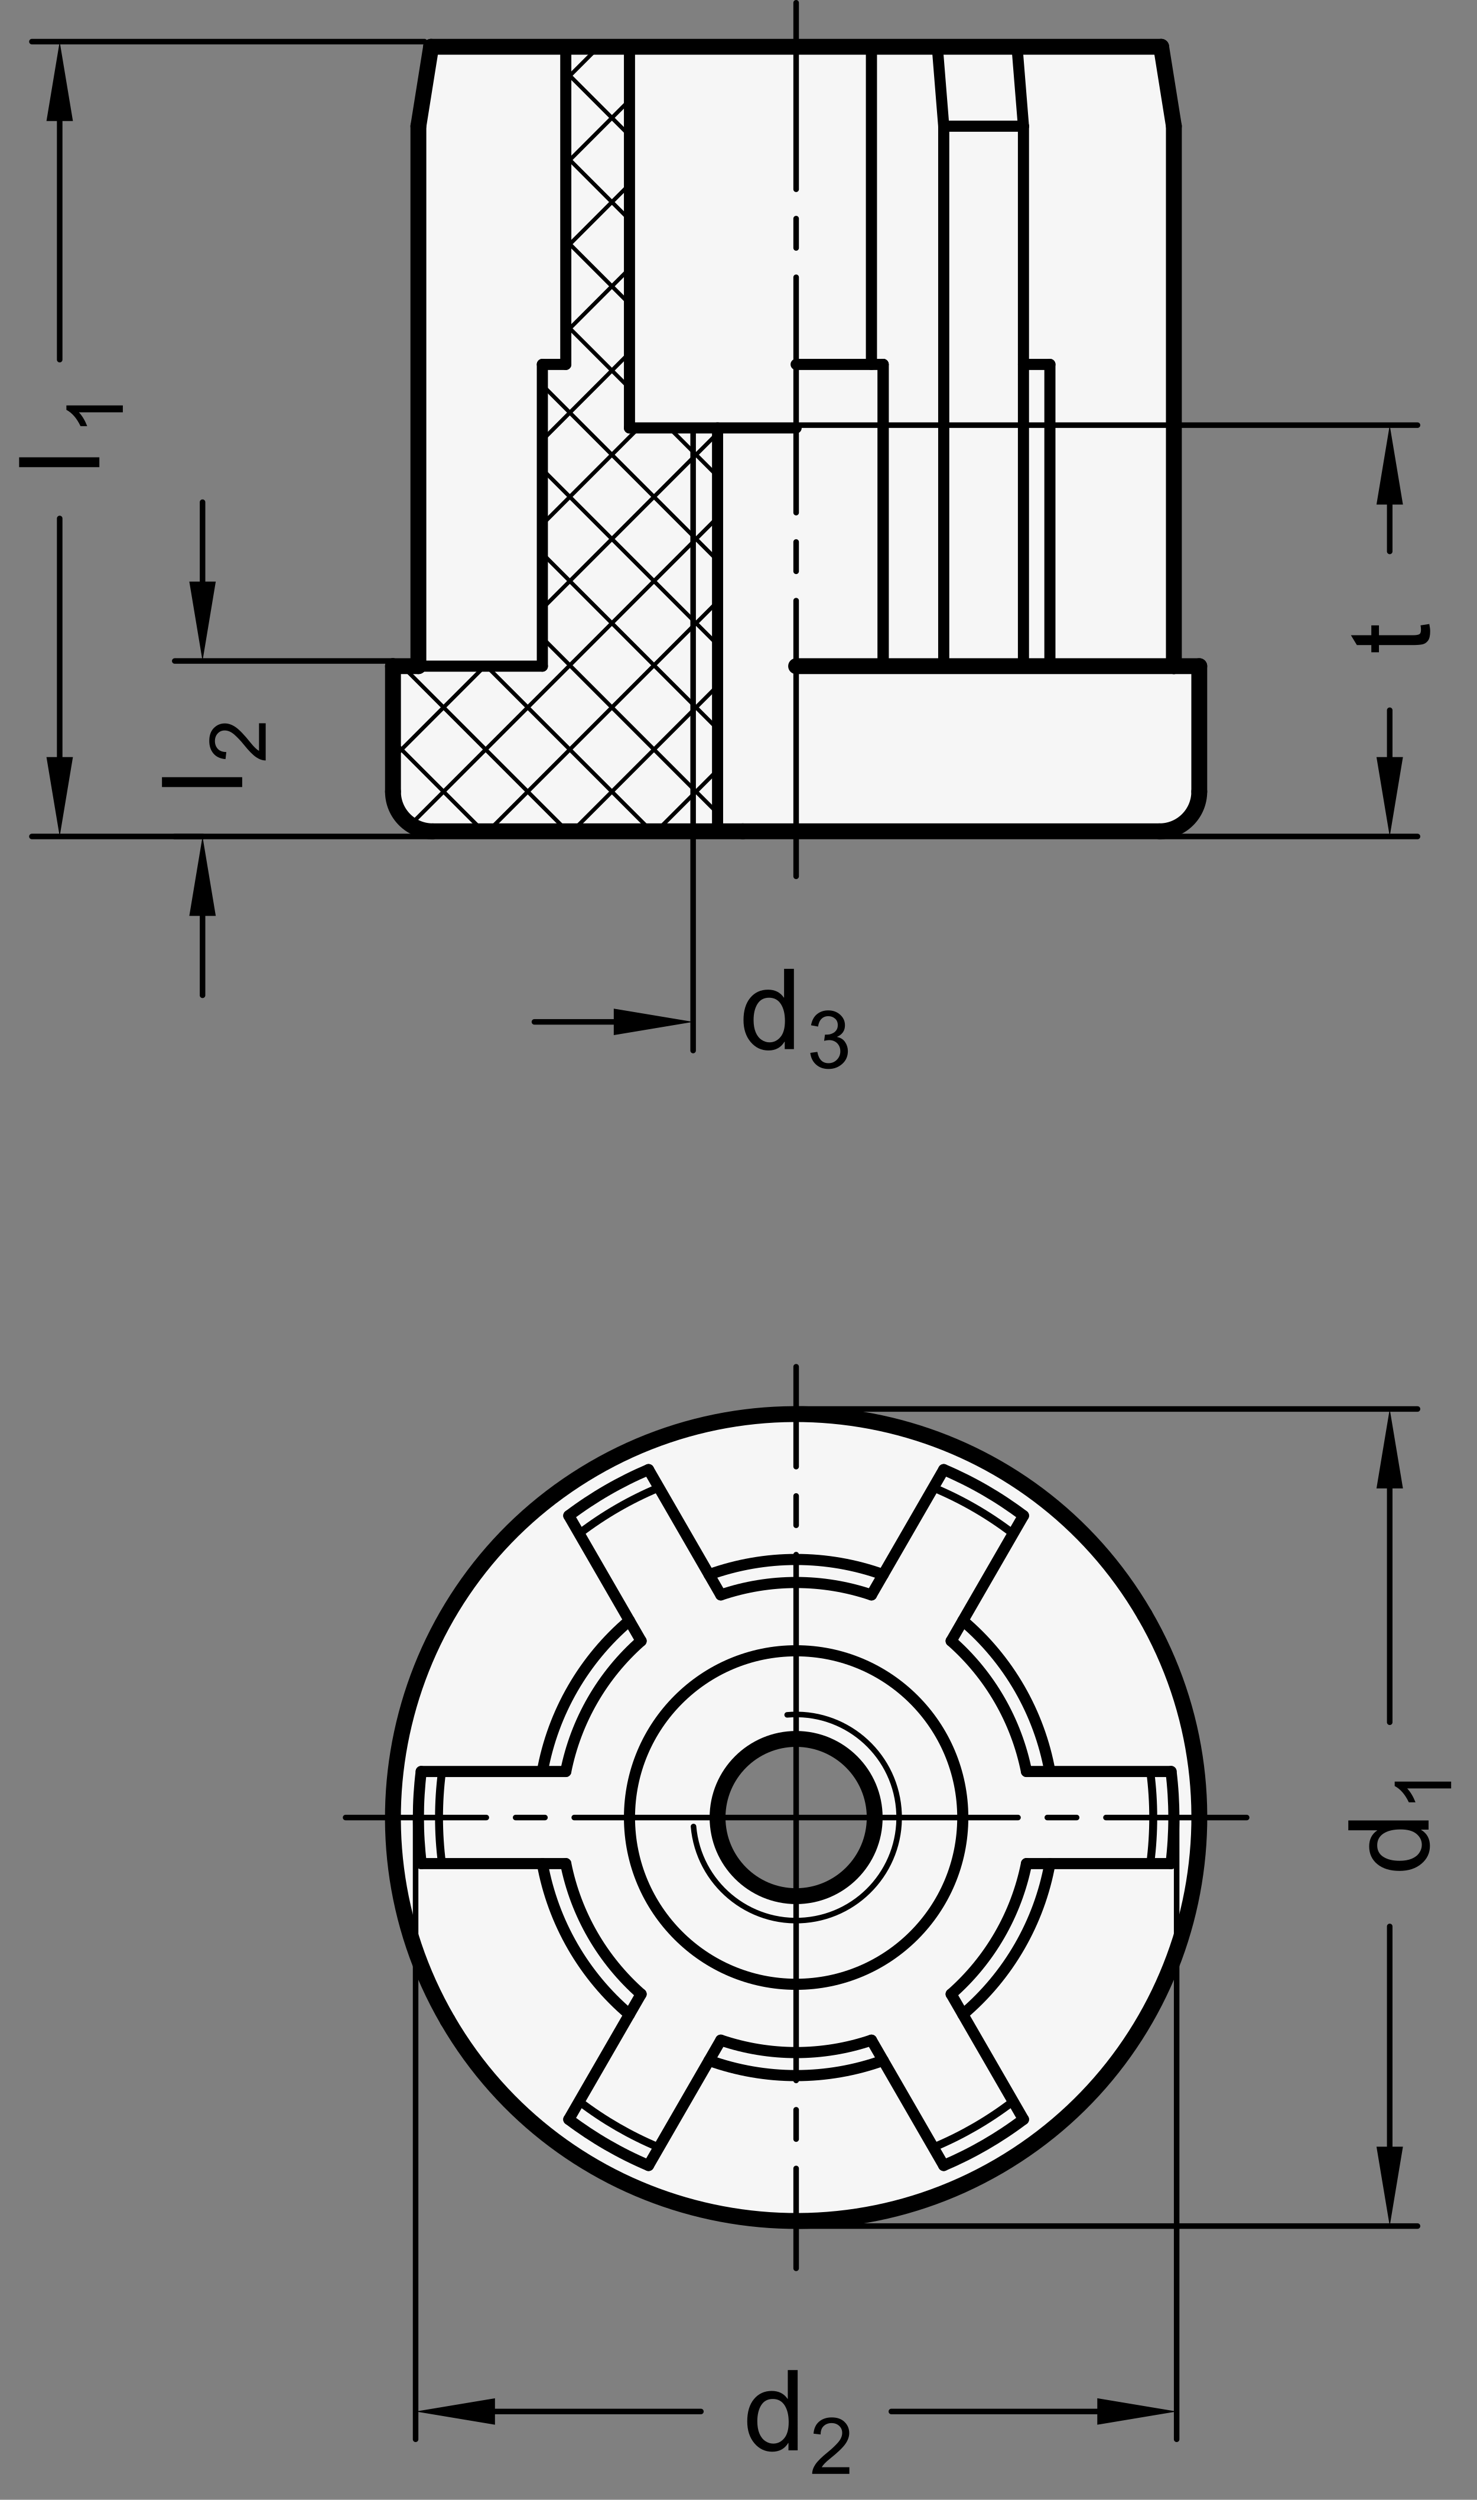 <?xml version="1.0" encoding="utf-8"?>
<!-- Generator: Adobe Illustrator 19.1.0, SVG Export Plug-In . SVG Version: 6.00 Build 0)  -->
<svg version="1.1" xmlns="http://www.w3.org/2000/svg" xmlns:xlink="http://www.w3.org/1999/xlink" x="0px" y="0px"
	 viewBox="0 0 131.895 223.091" enable-background="new 0 0 131.895 223.091" xml:space="preserve">
<rect x="0" y="0" width="131.895" height="223.091" fill="#808080" stroke="none"/>
<g id="MD_x5F_3_x5F_FUELLUNG_x5F_WS">
	<g id="LWPOLYLINE_3_">
		<path fill="#FFFFFF" d="M37.361,11.262l0,48.189h-2.268v11.197c0,1.957,1.586,3.543,3.543,3.543h64.913
			c1.957,0,3.543-1.586,3.543-3.543V59.451h-2.268V11.262l-1.134-7.087H38.495L37.361,11.262z"/>
	</g>
	<g id="LWPOLYLINE_4_">
		<path fill="#FFFFFF" d="M102.212,144.106L78.11,162.207c0,3.875-3.141,7.016-7.016,7.016s-7.016-3.141-7.016-7.016
			c0-3.875,3.141-7.016,7.016-7.016s7.016,3.141,7.016,7.016L102.212,144.106c-9.997-17.186-32.033-23.015-49.219-13.018
			s-23.015,32.033-13.018,49.219s32.033,23.015,49.219,13.018C106.38,183.329,112.209,161.292,102.212,144.106z"/>
	</g>
</g>
<g id="MD_x5F_3_x5F_FUELLUNG_x5F_GR">
	<g id="LWPOLYLINE">
		<path fill="#F6F6F6" d="M102.212,144.106L78.11,162.207c0,3.875-3.141,7.016-7.016,7.016s-7.016-3.141-7.016-7.016
			c0-3.875,3.141-7.016,7.016-7.016s7.016,3.141,7.016,7.016L102.212,144.106c-9.997-17.186-32.033-23.015-49.219-13.018
			s-23.015,32.033-13.018,49.219s32.033,23.015,49.219,13.018C106.38,183.329,112.209,161.292,102.212,144.106z"/>
	</g>
	<g id="LWPOLYLINE_1_">
		<path fill="#F6F6F6" d="M37.361,11.262l0,48.189h-2.268v11.197c0,1.957,1.586,3.543,3.543,3.543h64.913
			c1.957,0,3.543-1.586,3.543-3.543V59.451h-2.268V11.262l-1.134-7.087H38.495L37.361,11.262z"/>
	</g>
</g>
<g id="MD_x5F_1_x5F_100">
	<g id="ARC">
		
			<path fill="none" stroke="#000000" stroke-width="1.417" stroke-linecap="round" stroke-linejoin="round" stroke-miterlimit="10" d="
			M39.975,180.307c9.997,17.186,32.033,23.015,49.219,13.018c17.186-9.997,23.015-32.033,13.018-49.219"/>
	</g>
	<g id="ARC_25_">
		
			<path fill="none" stroke="#000000" stroke-width="1.417" stroke-linecap="round" stroke-linejoin="round" stroke-miterlimit="10" d="
			M102.212,144.106c-9.997-17.186-32.033-23.015-49.219-13.018s-23.015,32.033-13.018,49.219"/>
	</g>
	<g id="LINE_12_">
		
			<line fill="none" stroke="#000000" stroke-width="1.417" stroke-linecap="round" stroke-linejoin="round" stroke-miterlimit="10" x1="104.826" y1="59.451" x2="107.093" y2="59.451"/>
	</g>
	<g id="LINE_13_">
		
			<line fill="none" stroke="#000000" stroke-width="1.417" stroke-linecap="round" stroke-linejoin="round" stroke-miterlimit="10" x1="107.093" y1="59.451" x2="107.093" y2="70.648"/>
	</g>
	<g id="LINE_14_">
		
			<line fill="none" stroke="#000000" stroke-width="1.417" stroke-linecap="round" stroke-linejoin="round" stroke-miterlimit="10" x1="103.55" y1="74.191" x2="66.328" y2="74.191"/>
	</g>
	<g id="ARC_26_">
		
			<path fill="none" stroke="#000000" stroke-width="1.417" stroke-linecap="round" stroke-linejoin="round" stroke-miterlimit="10" d="
			M103.55,74.191c1.957,0,3.543-1.586,3.543-3.543"/>
	</g>
	<g id="LINE_15_">
		
			<line fill="none" stroke="#000000" stroke-width="1.417" stroke-linecap="round" stroke-linejoin="round" stroke-miterlimit="10" x1="103.692" y1="4.175" x2="104.826" y2="11.262"/>
	</g>
	<g id="LINE_16_">
		
			<line fill="none" stroke="#000000" stroke-width="1.417" stroke-linecap="round" stroke-linejoin="round" stroke-miterlimit="10" x1="104.826" y1="11.262" x2="104.826" y2="59.451"/>
	</g>
	<g id="LINE_17_">
		
			<line fill="none" stroke="#000000" stroke-width="1.417" stroke-linecap="round" stroke-linejoin="round" stroke-miterlimit="10" x1="37.361" y1="59.451" x2="37.361" y2="11.262"/>
	</g>
	<g id="LINE_18_">
		
			<line fill="none" stroke="#000000" stroke-width="1.417" stroke-linecap="round" stroke-linejoin="round" stroke-miterlimit="10" x1="37.361" y1="11.262" x2="38.495" y2="4.175"/>
	</g>
	<g id="LINE_19_">
		
			<line fill="none" stroke="#000000" stroke-width="1.417" stroke-linecap="round" stroke-linejoin="round" stroke-miterlimit="10" x1="103.692" y1="4.175" x2="38.495" y2="4.175"/>
	</g>
	<g id="LINE_26_">
		
			<line fill="none" stroke="#000000" stroke-width="1.417" stroke-linecap="round" stroke-linejoin="round" stroke-miterlimit="10" x1="104.826" y1="59.451" x2="71.093" y2="59.451"/>
	</g>
	<g id="LINE_65_">
		
			<line fill="none" stroke="#000000" stroke-width="1.417" stroke-linecap="round" stroke-linejoin="round" stroke-miterlimit="10" x1="35.093" y1="59.451" x2="35.093" y2="70.648"/>
	</g>
	<g id="ARC_27_">
		
			<path fill="none" stroke="#000000" stroke-width="1.417" stroke-linecap="round" stroke-linejoin="round" stroke-miterlimit="10" d="
			M35.093,70.648c0,1.957,1.586,3.543,3.543,3.543"/>
	</g>
	<g id="LINE_66_">
		
			<line fill="none" stroke="#000000" stroke-width="1.417" stroke-linecap="round" stroke-linejoin="round" stroke-miterlimit="10" x1="38.637" y1="74.191" x2="66.328" y2="74.191"/>
	</g>
	<g id="LINE_73_">
		
			<line fill="none" stroke="#000000" stroke-width="1.417" stroke-linecap="round" stroke-linejoin="round" stroke-miterlimit="10" x1="37.361" y1="59.451" x2="35.093" y2="59.451"/>
	</g>
	<g id="CIRCLE_1_">
		
			<path fill="none" stroke="#000000" stroke-width="1.417" stroke-linecap="round" stroke-linejoin="round" stroke-miterlimit="10" d="
			M64.077,162.207c0-3.875,3.141-7.016,7.016-7.016s7.016,3.141,7.016,7.016c0,3.875-3.141,7.016-7.016,7.016
			S64.077,166.082,64.077,162.207L64.077,162.207z"/>
	</g>
</g>
<g id="MD_x5F_1_x5F_070">
	<g id="LINE">
		
			<line fill="none" stroke="#000000" stroke-width="0.992" stroke-linecap="round" stroke-linejoin="round" stroke-miterlimit="10" x1="50.524" y1="158.097" x2="37.613" y2="158.097"/>
	</g>
	<g id="LINE_1_">
		
			<line fill="none" stroke="#000000" stroke-width="0.992" stroke-linecap="round" stroke-linejoin="round" stroke-miterlimit="10" x1="50.524" y1="166.317" x2="37.613" y2="166.317"/>
	</g>
	<g id="ARC_2_">
		
			<path fill="none" stroke="#000000" stroke-width="0.992" stroke-linecap="round" stroke-linejoin="round" stroke-miterlimit="10" d="
			M37.613,158.097c-0.335,2.73-0.335,5.491,0,8.22"/>
	</g>
	<g id="LINE_2_">
		
			<line fill="none" stroke="#000000" stroke-width="0.992" stroke-linecap="round" stroke-linejoin="round" stroke-miterlimit="10" x1="57.249" y1="177.966" x2="50.793" y2="189.147"/>
	</g>
	<g id="LINE_3_">
		
			<line fill="none" stroke="#000000" stroke-width="0.992" stroke-linecap="round" stroke-linejoin="round" stroke-miterlimit="10" x1="64.368" y1="182.076" x2="57.913" y2="193.257"/>
	</g>
	<g id="ARC_4_">
		
			<path fill="none" stroke="#000000" stroke-width="0.992" stroke-linecap="round" stroke-linejoin="round" stroke-miterlimit="10" d="
			M50.793,189.147c2.197,1.655,4.587,3.036,7.119,4.11"/>
	</g>
	<g id="LINE_4_">
		
			<line fill="none" stroke="#000000" stroke-width="0.992" stroke-linecap="round" stroke-linejoin="round" stroke-miterlimit="10" x1="77.819" y1="182.076" x2="84.274" y2="193.257"/>
	</g>
	<g id="LINE_5_">
		
			<line fill="none" stroke="#000000" stroke-width="0.992" stroke-linecap="round" stroke-linejoin="round" stroke-miterlimit="10" x1="84.938" y1="177.966" x2="91.394" y2="189.147"/>
	</g>
	<g id="ARC_6_">
		
			<path fill="none" stroke="#000000" stroke-width="0.992" stroke-linecap="round" stroke-linejoin="round" stroke-miterlimit="10" d="
			M84.274,193.257c2.532-1.075,4.923-2.455,7.119-4.11"/>
	</g>
	<g id="LINE_6_">
		
			<line fill="none" stroke="#000000" stroke-width="0.992" stroke-linecap="round" stroke-linejoin="round" stroke-miterlimit="10" x1="91.663" y1="166.317" x2="104.574" y2="166.317"/>
	</g>
	<g id="LINE_7_">
		
			<line fill="none" stroke="#000000" stroke-width="0.992" stroke-linecap="round" stroke-linejoin="round" stroke-miterlimit="10" x1="91.663" y1="158.097" x2="104.574" y2="158.097"/>
	</g>
	<g id="ARC_8_">
		
			<path fill="none" stroke="#000000" stroke-width="0.992" stroke-linecap="round" stroke-linejoin="round" stroke-miterlimit="10" d="
			M104.574,166.317c0.335-2.73,0.335-5.491,0-8.22"/>
	</g>
	<g id="LINE_8_">
		
			<line fill="none" stroke="#000000" stroke-width="0.992" stroke-linecap="round" stroke-linejoin="round" stroke-miterlimit="10" x1="84.938" y1="146.448" x2="91.394" y2="135.267"/>
	</g>
	<g id="LINE_9_">
		
			<line fill="none" stroke="#000000" stroke-width="0.992" stroke-linecap="round" stroke-linejoin="round" stroke-miterlimit="10" x1="77.819" y1="142.338" x2="84.274" y2="131.156"/>
	</g>
	<g id="ARC_10_">
		
			<path fill="none" stroke="#000000" stroke-width="0.992" stroke-linecap="round" stroke-linejoin="round" stroke-miterlimit="10" d="
			M91.394,135.267c-2.197-1.655-4.587-3.036-7.119-4.11"/>
	</g>
	<g id="LINE_10_">
		
			<line fill="none" stroke="#000000" stroke-width="0.992" stroke-linecap="round" stroke-linejoin="round" stroke-miterlimit="10" x1="64.368" y1="142.338" x2="57.913" y2="131.156"/>
	</g>
	<g id="LINE_11_">
		
			<line fill="none" stroke="#000000" stroke-width="0.992" stroke-linecap="round" stroke-linejoin="round" stroke-miterlimit="10" x1="57.249" y1="146.448" x2="50.793" y2="135.267"/>
	</g>
	<g id="ARC_12_">
		
			<path fill="none" stroke="#000000" stroke-width="0.992" stroke-linecap="round" stroke-linejoin="round" stroke-miterlimit="10" d="
			M57.913,131.156c-2.532,1.075-4.923,2.455-7.119,4.11"/>
	</g>
	<g id="ARC_13_">
		
			<path fill="none" stroke="#000000" stroke-width="0.992" stroke-linecap="round" stroke-linejoin="round" stroke-miterlimit="10" d="
			M57.249,146.448c-3.46,3.039-5.823,7.133-6.725,11.649"/>
	</g>
	<g id="ARC_14_">
		
			<path fill="none" stroke="#000000" stroke-width="0.992" stroke-linecap="round" stroke-linejoin="round" stroke-miterlimit="10" d="
			M56.203,144.636c-4.072,3.451-6.819,8.209-7.771,13.46"/>
	</g>
	<g id="CIRCLE">
		
			<path fill="none" stroke="#000000" stroke-width="0.992" stroke-linecap="round" stroke-linejoin="round" stroke-miterlimit="10" d="
			M56.212,162.207c0-8.219,6.663-14.882,14.882-14.882s14.882,6.663,14.882,14.882s-6.663,14.882-14.882,14.882
			S56.212,170.426,56.212,162.207L56.212,162.207z"/>
	</g>
	<g id="ARC_15_">
		
			<path fill="none" stroke="#000000" stroke-width="0.992" stroke-linecap="round" stroke-linejoin="round" stroke-miterlimit="10" d="
			M50.524,166.317c0.902,4.516,3.266,8.609,6.725,11.649"/>
	</g>
	<g id="ARC_16_">
		
			<path fill="none" stroke="#000000" stroke-width="0.992" stroke-linecap="round" stroke-linejoin="round" stroke-miterlimit="10" d="
			M48.432,166.317c0.953,5.252,3.699,10.01,7.771,13.46"/>
	</g>
	<g id="ARC_17_">
		
			<path fill="none" stroke="#000000" stroke-width="0.992" stroke-linecap="round" stroke-linejoin="round" stroke-miterlimit="10" d="
			M64.368,182.076c4.362,1.476,9.089,1.476,13.451,0"/>
	</g>
	<g id="ARC_18_">
		
			<path fill="none" stroke="#000000" stroke-width="0.992" stroke-linecap="round" stroke-linejoin="round" stroke-miterlimit="10" d="
			M63.322,183.888c5.024,1.801,10.518,1.801,15.543,0"/>
	</g>
	<g id="ARC_19_">
		
			<path fill="none" stroke="#000000" stroke-width="0.992" stroke-linecap="round" stroke-linejoin="round" stroke-miterlimit="10" d="
			M84.938,177.966c3.46-3.039,5.823-7.133,6.725-11.649"/>
	</g>
	<g id="ARC_20_">
		
			<path fill="none" stroke="#000000" stroke-width="0.992" stroke-linecap="round" stroke-linejoin="round" stroke-miterlimit="10" d="
			M85.984,179.777c4.072-3.451,6.819-8.209,7.771-13.46"/>
	</g>
	<g id="ARC_21_">
		
			<path fill="none" stroke="#000000" stroke-width="0.992" stroke-linecap="round" stroke-linejoin="round" stroke-miterlimit="10" d="
			M91.663,158.097c-0.902-4.516-3.266-8.609-6.725-11.649"/>
	</g>
	<g id="ARC_22_">
		
			<path fill="none" stroke="#000000" stroke-width="0.992" stroke-linecap="round" stroke-linejoin="round" stroke-miterlimit="10" d="
			M93.755,158.097c-0.953-5.252-3.699-10.01-7.771-13.46"/>
	</g>
	<g id="ARC_23_">
		
			<path fill="none" stroke="#000000" stroke-width="0.992" stroke-linecap="round" stroke-linejoin="round" stroke-miterlimit="10" d="
			M77.819,142.338c-4.362-1.476-9.089-1.476-13.451,0"/>
	</g>
	<g id="ARC_24_">
		
			<path fill="none" stroke="#000000" stroke-width="0.992" stroke-linecap="round" stroke-linejoin="round" stroke-miterlimit="10" d="
			M78.865,140.526c-5.024-1.801-10.518-1.801-15.543,0"/>
	</g>
	<g id="LINE_27_">
		
			<line fill="none" stroke="#000000" stroke-width="0.992" stroke-linecap="round" stroke-linejoin="round" stroke-miterlimit="10" x1="77.819" y1="4.175" x2="77.819" y2="32.522"/>
	</g>
	<g id="LINE_28_">
		
			<line fill="none" stroke="#000000" stroke-width="0.992" stroke-linecap="round" stroke-linejoin="round" stroke-miterlimit="10" x1="71.093" y1="32.522" x2="78.865" y2="32.522"/>
	</g>
	<g id="LINE_29_">
		
			<line fill="none" stroke="#000000" stroke-width="0.992" stroke-linecap="round" stroke-linejoin="round" stroke-miterlimit="10" x1="78.865" y1="32.522" x2="78.865" y2="59.451"/>
	</g>
	<g id="LINE_30_">
		
			<line fill="none" stroke="#000000" stroke-width="0.992" stroke-linecap="round" stroke-linejoin="round" stroke-miterlimit="10" x1="83.703" y1="4.175" x2="84.274" y2="11.262"/>
	</g>
	<g id="LINE_31_">
		
			<line fill="none" stroke="#000000" stroke-width="0.992" stroke-linecap="round" stroke-linejoin="round" stroke-miterlimit="10" x1="84.274" y1="11.262" x2="91.394" y2="11.262"/>
	</g>
	<g id="LINE_32_">
		
			<line fill="none" stroke="#000000" stroke-width="0.992" stroke-linecap="round" stroke-linejoin="round" stroke-miterlimit="10" x1="84.274" y1="11.262" x2="84.274" y2="59.451"/>
	</g>
	<g id="LINE_33_">
		
			<line fill="none" stroke="#000000" stroke-width="0.992" stroke-linecap="round" stroke-linejoin="round" stroke-miterlimit="10" x1="78.865" y1="32.522" x2="78.865" y2="59.451"/>
	</g>
	<g id="LINE_34_">
		
			<line fill="none" stroke="#000000" stroke-width="0.992" stroke-linecap="round" stroke-linejoin="round" stroke-miterlimit="10" x1="90.822" y1="4.175" x2="91.394" y2="11.262"/>
	</g>
	<g id="LINE_35_">
		
			<line fill="none" stroke="#000000" stroke-width="0.992" stroke-linecap="round" stroke-linejoin="round" stroke-miterlimit="10" x1="91.394" y1="11.262" x2="91.394" y2="59.451"/>
	</g>
	<g id="LINE_36_">
		
			<line fill="none" stroke="#000000" stroke-width="0.992" stroke-linecap="round" stroke-linejoin="round" stroke-miterlimit="10" x1="91.394" y1="32.522" x2="93.755" y2="32.522"/>
	</g>
	<g id="LINE_37_">
		
			<line fill="none" stroke="#000000" stroke-width="0.992" stroke-linecap="round" stroke-linejoin="round" stroke-miterlimit="10" x1="93.755" y1="32.522" x2="93.755" y2="59.451"/>
	</g>
	<g id="LINE_64_">
		
			<line fill="none" stroke="#000000" stroke-width="0.992" stroke-linecap="round" stroke-linejoin="round" stroke-miterlimit="10" x1="48.432" y1="59.451" x2="37.361" y2="59.451"/>
	</g>
	<g id="LINE_67_">
		
			<line fill="none" stroke="#000000" stroke-width="0.992" stroke-linecap="round" stroke-linejoin="round" stroke-miterlimit="10" x1="64.078" y1="74.191" x2="64.078" y2="38.191"/>
	</g>
	<g id="LINE_68_">
		
			<line fill="none" stroke="#000000" stroke-width="0.992" stroke-linecap="round" stroke-linejoin="round" stroke-miterlimit="10" x1="71.093" y1="38.191" x2="56.212" y2="38.191"/>
	</g>
	<g id="LINE_69_">
		
			<line fill="none" stroke="#000000" stroke-width="0.992" stroke-linecap="round" stroke-linejoin="round" stroke-miterlimit="10" x1="56.212" y1="38.191" x2="56.212" y2="4.175"/>
	</g>
	<g id="LINE_70_">
		
			<line fill="none" stroke="#000000" stroke-width="0.992" stroke-linecap="round" stroke-linejoin="round" stroke-miterlimit="10" x1="50.524" y1="4.175" x2="50.524" y2="32.522"/>
	</g>
	<g id="LINE_71_">
		
			<line fill="none" stroke="#000000" stroke-width="0.992" stroke-linecap="round" stroke-linejoin="round" stroke-miterlimit="10" x1="50.524" y1="32.522" x2="48.432" y2="32.522"/>
	</g>
	<g id="LINE_72_">
		
			<line fill="none" stroke="#000000" stroke-width="0.992" stroke-linecap="round" stroke-linejoin="round" stroke-miterlimit="10" x1="48.432" y1="32.522" x2="48.432" y2="59.451"/>
	</g>
</g>
<g id="MD_x5F_1_x5F_050">
	<g id="ARC_1_">
		
			<path fill="none" stroke="#000000" stroke-width="0.709" stroke-linecap="round" stroke-linejoin="round" stroke-miterlimit="10" d="
			M39.458,158.186c-0.339,2.67-0.339,5.372,0,8.042"/>
	</g>
	<g id="ARC_3_">
		
			<path fill="none" stroke="#000000" stroke-width="0.709" stroke-linecap="round" stroke-linejoin="round" stroke-miterlimit="10" d="
			M51.794,187.593c2.142,1.629,4.483,2.98,6.964,4.021"/>
	</g>
	<g id="ARC_5_">
		
			<path fill="none" stroke="#000000" stroke-width="0.709" stroke-linecap="round" stroke-linejoin="round" stroke-miterlimit="10" d="
			M83.429,191.614c2.482-1.041,4.822-2.392,6.964-4.021"/>
	</g>
	<g id="ARC_7_">
		
			<path fill="none" stroke="#000000" stroke-width="0.709" stroke-linecap="round" stroke-linejoin="round" stroke-miterlimit="10" d="
			M102.729,166.228c0.339-2.67,0.339-5.372,0-8.042"/>
	</g>
	<g id="ARC_9_">
		
			<path fill="none" stroke="#000000" stroke-width="0.709" stroke-linecap="round" stroke-linejoin="round" stroke-miterlimit="10" d="
			M90.393,136.82c-2.142-1.629-4.483-2.98-6.964-4.021"/>
	</g>
	<g id="ARC_11_">
		
			<path fill="none" stroke="#000000" stroke-width="0.709" stroke-linecap="round" stroke-linejoin="round" stroke-miterlimit="10" d="
			M58.758,132.799c-2.482,1.041-4.822,2.392-6.964,4.021"/>
	</g>
</g>
<g id="MD_x5F_1_x5F_035">
	<g id="LINE_20_">
		
			<line fill="none" stroke="#000000" stroke-width="0.496" stroke-linecap="round" stroke-linejoin="round" stroke-miterlimit="10" x1="61.895" y1="38.191" x2="61.895" y2="74.191"/>
	</g>
	<g id="ARC_28_">
		
			<path fill="none" stroke="#000000" stroke-width="0.496" stroke-linecap="round" stroke-linejoin="round" stroke-miterlimit="10" d="
			M61.93,163.008c0.443,5.061,4.904,8.804,9.965,8.362c5.061-0.443,8.804-4.904,8.362-9.965s-4.904-8.804-9.965-8.362"/>
	</g>
</g>
<g id="MD_x5F_2_x5F_MITTELLINIE">
	<g id="LINE_21_">
		<path d="M71.094,78.456c-0.137,0-0.248-0.111-0.248-0.248V53.605c0-0.137,0.111-0.248,0.248-0.248s0.248,0.111,0.248,0.248v24.603
			C71.342,78.345,71.23,78.456,71.094,78.456z"/>
	</g>
	<g id="LINE_22_">
		<path d="M71.094,17.14c-0.137,0-0.248-0.111-0.248-0.248V0.248C70.846,0.111,70.957,0,71.094,0s0.248,0.111,0.248,0.248v16.644
			C71.342,17.029,71.23,17.14,71.094,17.14z"/>
	</g>
	<g id="LINE_23_">
		<path d="M71.094,22.376c-0.137,0-0.248-0.111-0.248-0.248V19.51c0-0.137,0.111-0.248,0.248-0.248s0.248,0.111,0.248,0.248v2.618
			C71.342,22.265,71.23,22.376,71.094,22.376z"/>
	</g>
	<g id="LINE_24_">
		<path d="M71.094,45.998c-0.137,0-0.248-0.111-0.248-0.248V24.746c0-0.137,0.111-0.248,0.248-0.248s0.248,0.111,0.248,0.248V45.75
			C71.342,45.888,71.23,45.998,71.094,45.998z"/>
	</g>
	<g id="LINE_25_">
		<path d="M71.094,51.235c-0.137,0-0.248-0.111-0.248-0.248v-2.618c0-0.137,0.111-0.248,0.248-0.248s0.248,0.111,0.248,0.248v2.618
			C71.342,51.124,71.23,51.235,71.094,51.235z"/>
	</g>
	<g id="LINE_74_">
		<path d="M90.906,162.455H71.094c-0.137,0-0.248-0.111-0.248-0.248s0.111-0.248,0.248-0.248h19.813
			c0.137,0,0.248,0.111,0.248,0.248S91.043,162.455,90.906,162.455z"/>
	</g>
	<g id="LINE_75_">
		<path d="M96.143,162.455h-2.618c-0.137,0-0.248-0.111-0.248-0.248s0.111-0.248,0.248-0.248h2.618c0.137,0,0.248,0.111,0.248,0.248
			S96.279,162.455,96.143,162.455z"/>
	</g>
	<g id="LINE_76_">
		<path d="M111.325,162.455H98.761c-0.137,0-0.248-0.111-0.248-0.248s0.111-0.248,0.248-0.248h12.564
			c0.137,0,0.248,0.111,0.248,0.248S111.462,162.455,111.325,162.455z"/>
	</g>
	<g id="LINE_77_">
		<path d="M71.094,162.455H51.281c-0.137,0-0.248-0.111-0.248-0.248s0.111-0.248,0.248-0.248h19.813
			c0.137,0,0.248,0.111,0.248,0.248S71.23,162.455,71.094,162.455z"/>
	</g>
	<g id="LINE_78_">
		<path d="M48.663,162.455h-2.618c-0.137,0-0.248-0.111-0.248-0.248s0.111-0.248,0.248-0.248h2.618c0.137,0,0.248,0.111,0.248,0.248
			S48.8,162.455,48.663,162.455z"/>
	</g>
	<g id="LINE_79_">
		<path d="M43.426,162.455H30.862c-0.137,0-0.248-0.111-0.248-0.248s0.111-0.248,0.248-0.248h12.564
			c0.137,0,0.248,0.111,0.248,0.248S43.563,162.455,43.426,162.455z"/>
	</g>
	<g id="LINE_80_">
		<path d="M71.094,185.917c-0.137,0-0.248-0.111-0.248-0.248v-23.462c0-0.137,0.111-0.248,0.248-0.248s0.248,0.111,0.248,0.248
			v23.462C71.342,185.806,71.23,185.917,71.094,185.917z"/>
	</g>
	<g id="LINE_81_">
		<path d="M71.094,191.153c-0.137,0-0.248-0.111-0.248-0.248v-2.618c0-0.137,0.111-0.248,0.248-0.248s0.248,0.111,0.248,0.248v2.618
			C71.342,191.042,71.23,191.153,71.094,191.153z"/>
	</g>
	<g id="LINE_82_">
		<path d="M71.094,202.686c-0.137,0-0.248-0.111-0.248-0.248v-8.914c0-0.137,0.111-0.248,0.248-0.248s0.248,0.111,0.248,0.248v8.914
			C71.342,202.575,71.23,202.686,71.094,202.686z"/>
	</g>
	<g id="LINE_83_">
		<path d="M71.094,162.455c-0.137,0-0.248-0.111-0.248-0.248v-23.463c0-0.137,0.111-0.248,0.248-0.248s0.248,0.111,0.248,0.248
			v23.463C71.342,162.344,71.23,162.455,71.094,162.455z"/>
	</g>
	<g id="LINE_84_">
		<path d="M71.094,136.374c-0.137,0-0.248-0.111-0.248-0.248v-2.618c0-0.137,0.111-0.248,0.248-0.248s0.248,0.111,0.248,0.248v2.618
			C71.342,136.263,71.23,136.374,71.094,136.374z"/>
	</g>
	<g id="LINE_85_">
		<path d="M71.094,131.138c-0.137,0-0.248-0.111-0.248-0.248v-8.914c0-0.137,0.111-0.248,0.248-0.248s0.248,0.111,0.248,0.248v8.914
			C71.342,131.026,71.23,131.138,71.094,131.138z"/>
	</g>
</g>
<g id="MD_x5F_2_x5F_SCHRAFFUR">
	<g id="LINE_38_">
		
			<line fill="none" stroke="#000000" stroke-width="0.354" stroke-linecap="round" stroke-linejoin="round" stroke-miterlimit="10" x1="43.152" y1="74.191" x2="35.093" y2="66.132"/>
	</g>
	<g id="LINE_39_">
		
			<line fill="none" stroke="#000000" stroke-width="0.354" stroke-linecap="round" stroke-linejoin="round" stroke-miterlimit="10" x1="50.669" y1="74.191" x2="35.929" y2="59.451"/>
	</g>
	<g id="LINE_40_">
		
			<line fill="none" stroke="#000000" stroke-width="0.354" stroke-linecap="round" stroke-linejoin="round" stroke-miterlimit="10" x1="58.185" y1="74.191" x2="43.445" y2="59.451"/>
	</g>
	<g id="LINE_41_">
		
			<line fill="none" stroke="#000000" stroke-width="0.354" stroke-linecap="round" stroke-linejoin="round" stroke-miterlimit="10" x1="64.078" y1="72.567" x2="48.432" y2="56.921"/>
	</g>
	<g id="LINE_42_">
		
			<line fill="none" stroke="#000000" stroke-width="0.354" stroke-linecap="round" stroke-linejoin="round" stroke-miterlimit="10" x1="64.078" y1="65.051" x2="48.432" y2="49.404"/>
	</g>
	<g id="LINE_43_">
		
			<line fill="none" stroke="#000000" stroke-width="0.354" stroke-linecap="round" stroke-linejoin="round" stroke-miterlimit="10" x1="64.078" y1="57.534" x2="48.432" y2="41.888"/>
	</g>
	<g id="LINE_44_">
		
			<line fill="none" stroke="#000000" stroke-width="0.354" stroke-linecap="round" stroke-linejoin="round" stroke-miterlimit="10" x1="64.078" y1="50.018" x2="48.432" y2="34.371"/>
	</g>
	<g id="LINE_45_">
		
			<line fill="none" stroke="#000000" stroke-width="0.354" stroke-linecap="round" stroke-linejoin="round" stroke-miterlimit="10" x1="64.078" y1="42.501" x2="59.768" y2="38.191"/>
	</g>
	<g id="LINE_46_">
		
			<line fill="none" stroke="#000000" stroke-width="0.354" stroke-linecap="round" stroke-linejoin="round" stroke-miterlimit="10" x1="56.212" y1="34.635" x2="50.524" y2="28.947"/>
	</g>
	<g id="LINE_47_">
		
			<line fill="none" stroke="#000000" stroke-width="0.354" stroke-linecap="round" stroke-linejoin="round" stroke-miterlimit="10" x1="56.212" y1="27.118" x2="50.524" y2="21.43"/>
	</g>
	<g id="LINE_48_">
		
			<line fill="none" stroke="#000000" stroke-width="0.354" stroke-linecap="round" stroke-linejoin="round" stroke-miterlimit="10" x1="56.212" y1="19.602" x2="50.524" y2="13.914"/>
	</g>
	<g id="LINE_49_">
		
			<line fill="none" stroke="#000000" stroke-width="0.354" stroke-linecap="round" stroke-linejoin="round" stroke-miterlimit="10" x1="56.212" y1="12.085" x2="50.524" y2="6.397"/>
	</g>
	<g id="LINE_50_">
		
			<line fill="none" stroke="#000000" stroke-width="0.354" stroke-linecap="round" stroke-linejoin="round" stroke-miterlimit="10" x1="56.212" y1="4.569" x2="55.818" y2="4.175"/>
	</g>
	<g id="LINE_51_">
		
			<line fill="none" stroke="#000000" stroke-width="0.354" stroke-linecap="round" stroke-linejoin="round" stroke-miterlimit="10" x1="50.524" y1="7.119" x2="53.467" y2="4.175"/>
	</g>
	<g id="LINE_52_">
		
			<line fill="none" stroke="#000000" stroke-width="0.354" stroke-linecap="round" stroke-linejoin="round" stroke-miterlimit="10" x1="50.524" y1="14.636" x2="56.212" y2="8.948"/>
	</g>
	<g id="LINE_53_">
		
			<line fill="none" stroke="#000000" stroke-width="0.354" stroke-linecap="round" stroke-linejoin="round" stroke-miterlimit="10" x1="50.524" y1="22.152" x2="56.212" y2="16.464"/>
	</g>
	<g id="LINE_54_">
		
			<line fill="none" stroke="#000000" stroke-width="0.354" stroke-linecap="round" stroke-linejoin="round" stroke-miterlimit="10" x1="50.524" y1="29.669" x2="56.212" y2="23.981"/>
	</g>
	<g id="LINE_55_">
		
			<line fill="none" stroke="#000000" stroke-width="0.354" stroke-linecap="round" stroke-linejoin="round" stroke-miterlimit="10" x1="48.432" y1="39.277" x2="56.212" y2="31.497"/>
	</g>
	<g id="LINE_56_">
		
			<line fill="none" stroke="#000000" stroke-width="0.354" stroke-linecap="round" stroke-linejoin="round" stroke-miterlimit="10" x1="35.093" y1="60.132" x2="35.774" y2="59.451"/>
	</g>
	<g id="LINE_57_">
		
			<line fill="none" stroke="#000000" stroke-width="0.354" stroke-linecap="round" stroke-linejoin="round" stroke-miterlimit="10" x1="48.432" y1="46.794" x2="57.034" y2="38.191"/>
	</g>
	<g id="LINE_58_">
		
			<line fill="none" stroke="#000000" stroke-width="0.354" stroke-linecap="round" stroke-linejoin="round" stroke-miterlimit="10" x1="35.093" y1="67.648" x2="43.291" y2="59.451"/>
	</g>
	<g id="LINE_59_">
		
			<line fill="none" stroke="#000000" stroke-width="0.354" stroke-linecap="round" stroke-linejoin="round" stroke-miterlimit="10" x1="48.432" y1="54.31" x2="64.078" y2="38.663"/>
	</g>
	<g id="LINE_60_">
		
			<line fill="none" stroke="#000000" stroke-width="0.354" stroke-linecap="round" stroke-linejoin="round" stroke-miterlimit="10" x1="36.666" y1="73.592" x2="64.078" y2="46.18"/>
	</g>
	<g id="LINE_61_">
		
			<line fill="none" stroke="#000000" stroke-width="0.354" stroke-linecap="round" stroke-linejoin="round" stroke-miterlimit="10" x1="43.584" y1="74.191" x2="64.078" y2="53.696"/>
	</g>
	<g id="LINE_62_">
		
			<line fill="none" stroke="#000000" stroke-width="0.354" stroke-linecap="round" stroke-linejoin="round" stroke-miterlimit="10" x1="51.1" y1="74.191" x2="64.078" y2="61.213"/>
	</g>
	<g id="LINE_63_">
		
			<line fill="none" stroke="#000000" stroke-width="0.354" stroke-linecap="round" stroke-linejoin="round" stroke-miterlimit="10" x1="58.617" y1="74.191" x2="64.078" y2="68.729"/>
	</g>
</g>
<g id="MD_x5F_2_x5F_BEMASSUNG">
	<g id="LINE_86_">
		
			<line stroke="#000000" stroke-width="0.496" stroke-linecap="round" stroke-linejoin="round" stroke-miterlimit="10" x1="61.895" y1="74.191" x2="61.895" y2="93.756"/>
	</g>
	<g id="SOLID">
		<polygon points="54.808,90.018 61.895,91.199 54.808,92.38 		"/>
	</g>
	<g id="LINE_87_">
		
			<line stroke="#000000" stroke-width="0.496" stroke-linecap="round" stroke-linejoin="round" stroke-miterlimit="10" x1="54.808" y1="91.199" x2="47.722" y2="91.199"/>
	</g>
	<g id="TEXT">
		<g>
			<path d="M70.896,93.627h-0.82v-0.66h-0.02c-0.316,0.521-0.794,0.782-1.433,0.782c-0.635,0-1.165-0.252-1.591-0.755
				c-0.425-0.504-0.638-1.156-0.638-1.957c0-0.838,0.2-1.499,0.602-1.984c0.4-0.485,0.93-0.729,1.588-0.729
				c0.619,0,1.09,0.236,1.413,0.709h0.02v-2.571h0.879V93.627z M68.716,93.025c0.385,0,0.711-0.157,0.978-0.474
				c0.268-0.316,0.401-0.795,0.401-1.437c0-0.633-0.122-1.136-0.367-1.511c-0.244-0.374-0.595-0.562-1.051-0.562
				s-0.801,0.183-1.033,0.55c-0.233,0.366-0.35,0.848-0.35,1.444c0,0.43,0.063,0.794,0.188,1.092c0.125,0.298,0.3,0.522,0.525,0.672
				C68.232,92.951,68.469,93.025,68.716,93.025z"/>
		</g>
	</g>
	<g id="TEXT_1_">
		<g>
			<path d="M74.754,92.547c0.316,0.061,0.556,0.214,0.717,0.459c0.162,0.246,0.243,0.513,0.243,0.802
				c0,0.465-0.17,0.848-0.508,1.146c-0.339,0.299-0.744,0.448-1.217,0.448c-0.451,0-0.824-0.131-1.117-0.395
				c-0.293-0.263-0.464-0.61-0.514-1.043l0.629-0.088c0.063,0.338,0.178,0.59,0.344,0.758s0.386,0.251,0.658,0.251
				c0.293,0,0.542-0.103,0.745-0.309c0.204-0.206,0.306-0.458,0.306-0.756c0-0.286-0.093-0.523-0.277-0.712
				c-0.186-0.188-0.427-0.283-0.725-0.283c-0.121,0-0.269,0.022-0.443,0.066l0.073-0.552c0.168,0,0.3-0.008,0.398-0.024
				c0.098-0.016,0.207-0.056,0.328-0.118c0.12-0.063,0.221-0.153,0.3-0.271c0.079-0.118,0.119-0.264,0.119-0.438
				c0-0.254-0.085-0.45-0.254-0.59c-0.168-0.14-0.363-0.21-0.584-0.21c-0.254,0-0.461,0.081-0.62,0.241
				c-0.159,0.161-0.26,0.39-0.302,0.688l-0.629-0.115c0.082-0.444,0.262-0.777,0.54-0.998c0.277-0.221,0.61-0.332,0.996-0.332
				c0.426,0,0.781,0.129,1.066,0.386c0.285,0.258,0.428,0.572,0.428,0.944c0,0.478-0.233,0.82-0.701,1.03V92.547z"/>
		</g>
	</g>
	<g id="LINE_88_">
		
			<line stroke="#000000" stroke-width="0.496" stroke-linecap="round" stroke-linejoin="round" stroke-miterlimit="10" x1="103.55" y1="74.652" x2="126.582" y2="74.652"/>
	</g>
	<g id="LINE_89_">
		
			<line stroke="#000000" stroke-width="0.496" stroke-linecap="round" stroke-linejoin="round" stroke-miterlimit="10" x1="124.101" y1="45.03" x2="124.101" y2="49.211"/>
	</g>
	<g id="SOLID_1_">
		<polygon points="122.92,45.03 124.101,37.943 125.282,45.03 		"/>
	</g>
	<g id="TEXT_2_">
		<g>
			<path d="M127.635,55.689c0.052,0.261,0.078,0.48,0.078,0.66c0,0.385-0.067,0.665-0.203,0.841
				c-0.135,0.176-0.307,0.283-0.516,0.322c-0.208,0.039-0.498,0.059-0.869,0.059h-2.986v0.641h-0.68V57.57h-1.29l-0.533-0.879h1.823
				v-0.88h0.68v0.88h3.035c0.261,0,0.445-0.027,0.555-0.081c0.108-0.054,0.163-0.19,0.163-0.408c0-0.127-0.013-0.257-0.039-0.391
				L127.635,55.689z"/>
		</g>
	</g>
	<g id="LINE_90_">
		
			<line stroke="#000000" stroke-width="0.496" stroke-linecap="round" stroke-linejoin="round" stroke-miterlimit="10" x1="71.093" y1="37.943" x2="126.582" y2="37.943"/>
	</g>
	<g id="LINE_91_">
		
			<line stroke="#000000" stroke-width="0.496" stroke-linecap="round" stroke-linejoin="round" stroke-miterlimit="10" x1="124.101" y1="67.565" x2="124.101" y2="63.384"/>
	</g>
	<g id="SOLID_2_">
		<polygon points="122.92,67.565 124.101,74.652 125.282,67.565 		"/>
	</g>
	<g id="LINE_92_">
		
			<line stroke="#000000" stroke-width="0.496" stroke-linecap="round" stroke-linejoin="round" stroke-miterlimit="10" x1="5.33" y1="10.802" x2="5.33" y2="32.097"/>
	</g>
	<g id="LINE_93_">
		
			<line stroke="#000000" stroke-width="0.496" stroke-linecap="round" stroke-linejoin="round" stroke-miterlimit="10" x1="38.637" y1="74.652" x2="15.605" y2="74.652"/>
	</g>
	<g id="LINE_94_">
		
			<line stroke="#000000" stroke-width="0.496" stroke-linecap="round" stroke-linejoin="round" stroke-miterlimit="10" x1="18.086" y1="81.738" x2="18.086" y2="88.825"/>
	</g>
	<g id="SOLID_3_">
		<polygon points="16.905,81.738 18.086,74.652 19.267,81.738 		"/>
	</g>
	<g id="LINE_95_">
		
			<line stroke="#000000" stroke-width="0.496" stroke-linecap="round" stroke-linejoin="round" stroke-miterlimit="10" x1="18.086" y1="74.652" x2="2.849" y2="74.652"/>
	</g>
	<g id="LINE_96_">
		
			<line stroke="#000000" stroke-width="0.496" stroke-linecap="round" stroke-linejoin="round" stroke-miterlimit="10" x1="5.33" y1="71.66" x2="5.33" y2="46.27"/>
	</g>
	<g id="SOLID_4_">
		<polygon points="4.149,67.565 5.33,74.652 6.511,67.565 		"/>
	</g>
	<g id="TEXT_3_">
		<g>
			<path d="M21.629,69.36v0.88h-7.165v-0.88H21.629z"/>
		</g>
	</g>
	<g id="TEXT_4_">
		<g>
			<path d="M23.725,64.546v3.322c-0.283,0-0.569-0.099-0.858-0.296c-0.29-0.197-0.652-0.566-1.088-1.107
				c-0.265-0.331-0.543-0.626-0.833-0.886c-0.291-0.26-0.584-0.39-0.878-0.39c-0.253,0-0.462,0.09-0.628,0.269
				c-0.165,0.179-0.248,0.406-0.248,0.679c0,0.276,0.085,0.508,0.255,0.695s0.424,0.282,0.762,0.284l-0.072,0.633
				c-0.47-0.039-0.829-0.206-1.077-0.501c-0.249-0.295-0.373-0.67-0.373-1.124c0-0.493,0.136-0.876,0.408-1.151
				c0.272-0.275,0.602-0.413,0.987-0.413c0.321,0,0.647,0.116,0.977,0.347c0.33,0.232,0.771,0.693,1.322,1.384
				c0.29,0.362,0.54,0.603,0.749,0.722v-2.467H23.725z"/>
		</g>
	</g>
	<g id="TEXT_5_">
		<g>
			<path d="M8.873,40.812v0.88H1.708v-0.88H8.873z"/>
		</g>
	</g>
	<g id="TEXT_6_">
		<g>
			<path d="M10.969,36.18v0.616H7.045c0.292,0.308,0.539,0.72,0.742,1.235H7.191c-0.34-0.709-0.76-1.193-1.262-1.451v-0.4H10.969z"
				/>
		</g>
	</g>
	<g id="LINE_97_">
		
			<line stroke="#000000" stroke-width="0.496" stroke-linecap="round" stroke-linejoin="round" stroke-miterlimit="10" x1="35.129" y1="58.99" x2="15.605" y2="58.99"/>
	</g>
	<g id="LINE_98_">
		
			<line stroke="#000000" stroke-width="0.496" stroke-linecap="round" stroke-linejoin="round" stroke-miterlimit="10" x1="18.086" y1="51.904" x2="18.086" y2="44.817"/>
	</g>
	<g id="SOLID_5_">
		<polygon points="16.905,51.904 18.086,58.99 19.267,51.904 		"/>
	</g>
	<g id="LINE_99_">
		
			<line stroke="#000000" stroke-width="0.496" stroke-linecap="round" stroke-linejoin="round" stroke-miterlimit="10" x1="37.906" y1="3.715" x2="2.849" y2="3.715"/>
	</g>
	<g id="SOLID_6_">
		<polygon points="4.149,10.802 5.33,3.715 6.511,10.802 		"/>
	</g>
	<g id="LINE_100_">
		
			<line stroke="#000000" stroke-width="0.496" stroke-linecap="round" stroke-linejoin="round" stroke-miterlimit="10" x1="97.987" y1="215.215" x2="79.597" y2="215.215"/>
	</g>
	<g id="TEXT_7_">
		<g>
			<path d="M71.23,218.683h-0.821v-0.66h-0.02c-0.316,0.521-0.793,0.782-1.432,0.782c-0.636,0-1.166-0.252-1.591-0.755
				c-0.426-0.504-0.638-1.156-0.638-1.957c0-0.838,0.2-1.499,0.601-1.984c0.401-0.485,0.931-0.729,1.589-0.729
				c0.619,0,1.09,0.236,1.412,0.709h0.02v-2.571h0.88V218.683z M69.051,218.081c0.384,0,0.71-0.157,0.978-0.474
				c0.267-0.316,0.4-0.795,0.4-1.437c0-0.633-0.122-1.136-0.366-1.511c-0.244-0.374-0.595-0.562-1.051-0.562
				s-0.801,0.183-1.034,0.55c-0.232,0.366-0.35,0.848-0.35,1.444c0,0.43,0.063,0.794,0.188,1.092
				c0.126,0.298,0.301,0.522,0.525,0.672C68.566,218.007,68.803,218.081,69.051,218.081z"/>
		</g>
	</g>
	<g id="TEXT_8_">
		<g>
			<path d="M75.849,220.781h-3.322c0-0.283,0.099-0.569,0.296-0.858c0.197-0.29,0.566-0.652,1.107-1.088
				c0.33-0.265,0.626-0.543,0.886-0.833c0.26-0.291,0.391-0.584,0.391-0.878c0-0.253-0.09-0.462-0.269-0.628
				c-0.18-0.165-0.406-0.248-0.68-0.248c-0.276,0-0.508,0.085-0.694,0.255c-0.188,0.17-0.282,0.424-0.284,0.762l-0.633-0.072
				c0.039-0.47,0.206-0.829,0.501-1.077c0.296-0.249,0.67-0.373,1.124-0.373c0.493,0,0.877,0.136,1.151,0.408
				s0.412,0.602,0.412,0.987c0,0.321-0.115,0.647-0.347,0.977c-0.232,0.33-0.693,0.771-1.385,1.322
				c-0.362,0.29-0.603,0.54-0.722,0.749h2.467V220.781z"/>
		</g>
	</g>
	<g id="LINE_101_">
		
			<line stroke="#000000" stroke-width="0.496" stroke-linecap="round" stroke-linejoin="round" stroke-miterlimit="10" x1="105.074" y1="162.207" x2="105.074" y2="217.695"/>
	</g>
	<g id="SOLID_7_">
		<polygon points="97.987,214.034 105.074,215.215 97.987,216.396 		"/>
	</g>
	<g id="LINE_102_">
		
			<line stroke="#000000" stroke-width="0.496" stroke-linecap="round" stroke-linejoin="round" stroke-miterlimit="10" x1="44.2" y1="215.215" x2="62.59" y2="215.215"/>
	</g>
	<g id="LINE_103_">
		
			<line stroke="#000000" stroke-width="0.496" stroke-linecap="round" stroke-linejoin="round" stroke-miterlimit="10" x1="37.113" y1="162.207" x2="37.113" y2="217.695"/>
	</g>
	<g id="SOLID_8_">
		<polygon points="44.2,214.034 37.113,215.215 44.2,216.396 		"/>
	</g>
	<g id="TEXT_9_">
		<g>
			<path d="M127.569,162.466v0.821h-0.66v0.02c0.521,0.316,0.782,0.794,0.782,1.433c0,0.635-0.252,1.165-0.755,1.59
				c-0.504,0.426-1.156,0.639-1.957,0.639c-0.838,0-1.499-0.201-1.984-0.602s-0.729-0.93-0.729-1.588
				c0-0.619,0.236-1.09,0.709-1.413v-0.02h-2.571v-0.88H127.569z M126.968,164.645c0-0.384-0.157-0.71-0.474-0.977
				c-0.316-0.268-0.795-0.401-1.437-0.401c-0.633,0-1.136,0.122-1.511,0.366c-0.374,0.244-0.562,0.596-0.562,1.051
				c0,0.457,0.183,0.801,0.55,1.034c0.366,0.233,0.848,0.35,1.444,0.35c0.43,0,0.794-0.063,1.092-0.188s0.522-0.301,0.672-0.525
				C126.894,165.13,126.968,164.893,126.968,164.645z"/>
		</g>
	</g>
	<g id="TEXT_10_">
		<g>
			<path d="M129.585,158.997v0.615h-3.924c0.292,0.309,0.539,0.72,0.742,1.235h-0.596c-0.34-0.71-0.76-1.192-1.262-1.45v-0.4
				H129.585z"/>
		</g>
	</g>
	<g id="LINE_104_">
		
			<line stroke="#000000" stroke-width="0.496" stroke-linecap="round" stroke-linejoin="round" stroke-miterlimit="10" x1="124.101" y1="191.581" x2="124.101" y2="171.925"/>
	</g>
	<g id="LINE_105_">
		
			<line stroke="#000000" stroke-width="0.496" stroke-linecap="round" stroke-linejoin="round" stroke-miterlimit="10" x1="71.093" y1="198.667" x2="126.582" y2="198.667"/>
	</g>
	<g id="SOLID_9_">
		<polygon points="122.92,191.581 124.101,198.667 125.282,191.581 		"/>
	</g>
	<g id="LINE_106_">
		
			<line stroke="#000000" stroke-width="0.496" stroke-linecap="round" stroke-linejoin="round" stroke-miterlimit="10" x1="124.101" y1="132.833" x2="124.101" y2="153.703"/>
	</g>
	<g id="LINE_107_">
		
			<line stroke="#000000" stroke-width="0.496" stroke-linecap="round" stroke-linejoin="round" stroke-miterlimit="10" x1="71.093" y1="125.746" x2="126.582" y2="125.746"/>
	</g>
	<g id="SOLID_10_">
		<polygon points="122.92,132.833 124.101,125.746 125.282,132.833 		"/>
	</g>
</g>
</svg>
